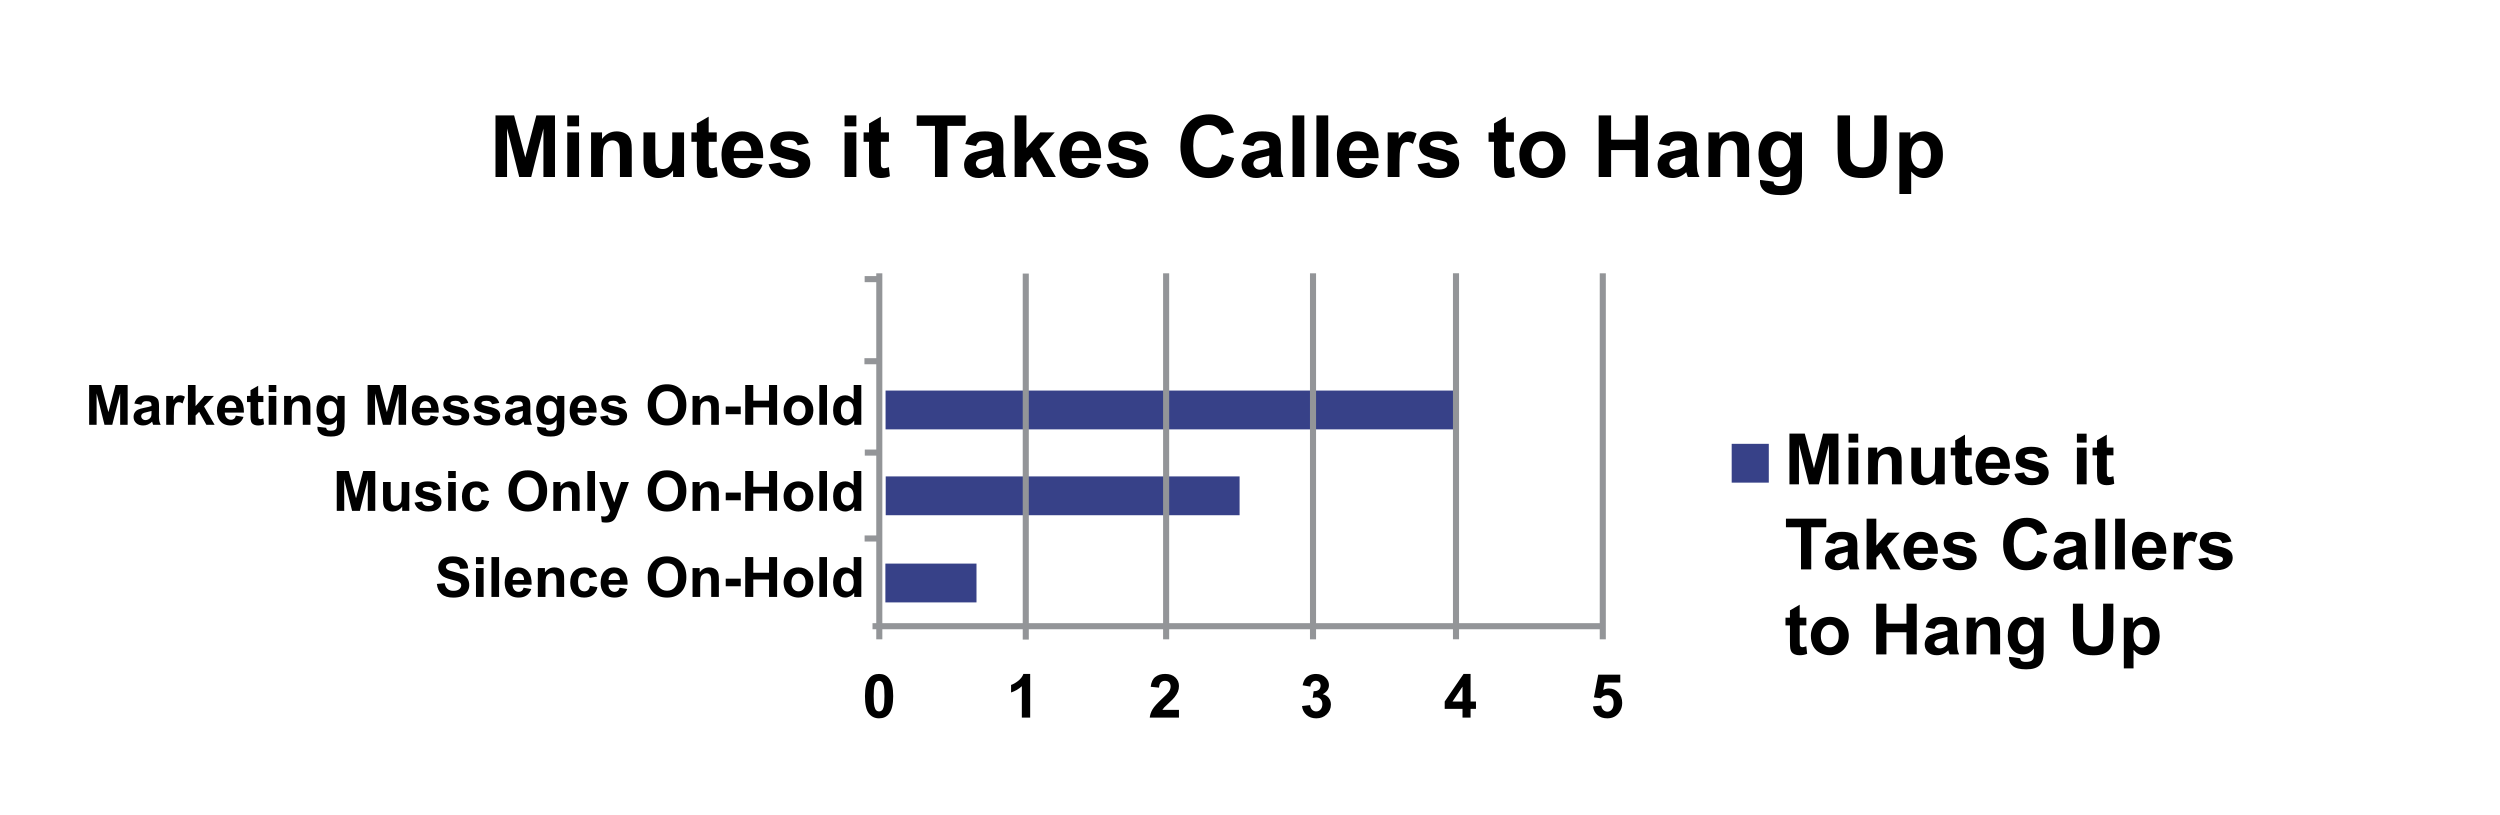 <?xml version="1.0" encoding="utf-8"?>
<!-- Generator: Adobe Illustrator 13.0.0, SVG Export Plug-In . SVG Version: 6.00 Build 14948)  -->
<!DOCTYPE svg PUBLIC "-//W3C//DTD SVG 1.1//EN" "http://www.w3.org/Graphics/SVG/1.1/DTD/svg11.dtd">
<svg version="1.1" id="Layer_1" xmlns="http://www.w3.org/2000/svg" xmlns:xlink="http://www.w3.org/1999/xlink" x="0px" y="0px"
	 width="493.92px" height="161.04px" viewBox="0 0 493.92 161.04" enable-background="new 0 0 493.92 161.04" xml:space="preserve">
<path d="M97.894,34.973V22.804h3.677l2.208,8.301l2.183-8.301h3.686v12.169h-2.283v-9.579l-2.416,9.579h-2.366l-2.407-9.579v9.579
	H97.894z M112.072,24.962v-2.158h2.333v2.158H112.072z M112.072,34.973v-8.815h2.333v8.815H112.072z M124.813,34.973h-2.333v-4.499
	c0-0.952-0.05-1.567-0.149-1.847s-0.262-0.497-0.485-0.652c-0.225-0.154-0.494-0.232-0.81-0.232c-0.404,0-0.767,0.111-1.087,0.332
	c-0.321,0.222-0.541,0.516-0.66,0.881c-0.119,0.365-0.179,1.04-0.179,2.025v3.992h-2.333v-8.815h2.167v1.295
	c0.769-0.996,1.738-1.494,2.905-1.494c0.515,0,0.985,0.093,1.411,0.278s0.749,0.422,0.967,0.709c0.219,0.288,0.371,0.615,0.457,0.98
	c0.085,0.365,0.128,0.888,0.128,1.568V34.973z M132.981,34.973v-1.32c-0.321,0.471-0.743,0.842-1.266,1.113
	c-0.523,0.271-1.075,0.406-1.656,0.406c-0.592,0-1.124-0.13-1.594-0.391c-0.47-0.26-0.811-0.625-1.021-1.096
	c-0.21-0.47-0.315-1.12-0.315-1.95v-5.578h2.333v4.051c0,1.239,0.043,1.999,0.129,2.278c0.085,0.279,0.242,0.501,0.469,0.664
	s0.515,0.245,0.863,0.245c0.398,0,0.755-0.109,1.071-0.328s0.531-0.489,0.647-0.813c0.116-0.323,0.174-1.116,0.174-2.378v-3.719
	h2.333v8.815H132.981z M141.606,26.158v1.859h-1.594v3.553c0,0.72,0.015,1.139,0.046,1.258c0.03,0.119,0.1,0.217,0.207,0.294
	c0.108,0.078,0.24,0.117,0.395,0.117c0.216,0,0.528-0.075,0.938-0.225l0.199,1.81c-0.542,0.232-1.157,0.349-1.843,0.349
	c-0.42,0-0.8-0.07-1.137-0.212c-0.337-0.141-0.585-0.323-0.743-0.548c-0.157-0.224-0.267-0.527-0.328-0.908
	c-0.05-0.271-0.075-0.819-0.075-1.645v-3.843h-1.071v-1.859h1.071v-1.751l2.341-1.361v3.112H141.606z M148.33,32.167l2.324,0.39
	c-0.299,0.853-0.771,1.502-1.415,1.947c-0.645,0.445-1.452,0.668-2.42,0.668c-1.533,0-2.667-0.501-3.403-1.502
	c-0.581-0.803-0.872-1.815-0.872-3.039c0-1.461,0.382-2.604,1.146-3.432s1.729-1.241,2.897-1.241c1.312,0,2.346,0.433,3.104,1.299
	s1.121,2.193,1.087,3.98h-5.844c0.017,0.691,0.205,1.229,0.564,1.614s0.808,0.577,1.345,0.577c0.365,0,0.672-0.1,0.921-0.299
	S148.202,32.61,148.33,32.167z M148.462,29.81c-0.017-0.675-0.191-1.188-0.523-1.54s-0.736-0.527-1.212-0.527
	c-0.509,0-0.93,0.186-1.262,0.557s-0.495,0.874-0.49,1.511H148.462z M151.857,32.458l2.341-0.356c0.1,0.454,0.302,0.798,0.606,1.033
	s0.73,0.353,1.278,0.353c0.603,0,1.057-0.11,1.361-0.332c0.205-0.154,0.307-0.362,0.307-0.622c0-0.177-0.055-0.323-0.166-0.44
	c-0.116-0.11-0.376-0.213-0.78-0.307c-1.881-0.415-3.074-0.794-3.578-1.137c-0.697-0.477-1.046-1.138-1.046-1.984
	c0-0.764,0.302-1.405,0.905-1.926s1.539-0.78,2.806-0.78c1.207,0,2.103,0.196,2.689,0.589c0.586,0.394,0.991,0.975,1.212,1.744
	l-2.2,0.406c-0.094-0.343-0.272-0.605-0.536-0.789c-0.263-0.182-0.638-0.273-1.125-0.273c-0.614,0-1.054,0.086-1.32,0.258
	c-0.177,0.121-0.266,0.279-0.266,0.473c0,0.166,0.078,0.307,0.232,0.424c0.21,0.154,0.937,0.373,2.179,0.655
	c1.243,0.282,2.11,0.628,2.603,1.038c0.487,0.414,0.73,0.993,0.73,1.734c0,0.808-0.337,1.502-1.013,2.084
	c-0.675,0.58-1.674,0.871-2.997,0.871c-1.201,0-2.151-0.243-2.851-0.73C152.531,33.955,152.073,33.293,151.857,32.458z
	 M166.857,24.962v-2.158h2.333v2.158H166.857z M166.857,34.973v-8.815h2.333v8.815H166.857z M175.623,26.158v1.859h-1.594v3.553
	c0,0.72,0.015,1.139,0.046,1.258c0.03,0.119,0.1,0.217,0.207,0.294c0.108,0.078,0.24,0.117,0.395,0.117
	c0.216,0,0.528-0.075,0.938-0.225l0.199,1.81c-0.542,0.232-1.157,0.349-1.843,0.349c-0.42,0-0.8-0.07-1.137-0.212
	c-0.337-0.141-0.585-0.323-0.743-0.548c-0.157-0.224-0.267-0.527-0.328-0.908c-0.05-0.271-0.075-0.819-0.075-1.645v-3.843h-1.071
	v-1.859h1.071v-1.751l2.341-1.361v3.112H175.623z M184.72,34.973v-10.11h-3.611v-2.059h9.67v2.059h-3.603v10.11H184.72z
	 M192.83,28.847l-2.117-0.382c0.238-0.853,0.647-1.483,1.229-1.893s1.444-0.614,2.59-0.614c1.041,0,1.815,0.123,2.324,0.369
	s0.867,0.56,1.075,0.938c0.207,0.379,0.311,1.074,0.311,2.088l-0.025,2.723c0,0.774,0.037,1.346,0.112,1.714
	c0.074,0.368,0.214,0.762,0.419,1.183h-2.308c-0.061-0.155-0.136-0.385-0.224-0.689c-0.039-0.138-0.066-0.229-0.083-0.273
	c-0.398,0.388-0.825,0.678-1.278,0.871c-0.454,0.194-0.938,0.291-1.453,0.291c-0.908,0-1.623-0.246-2.146-0.738
	c-0.523-0.493-0.785-1.115-0.785-1.868c0-0.498,0.119-0.942,0.357-1.332c0.238-0.391,0.571-0.689,1-0.896
	c0.429-0.208,1.047-0.389,1.855-0.544c1.09-0.205,1.846-0.396,2.266-0.572v-0.232c0-0.449-0.111-0.769-0.332-0.959
	c-0.221-0.191-0.639-0.287-1.253-0.287c-0.415,0-0.739,0.082-0.971,0.245S192.974,28.438,192.83,28.847z M195.951,30.74
	c-0.299,0.1-0.772,0.219-1.419,0.356c-0.647,0.139-1.071,0.274-1.27,0.407c-0.304,0.216-0.457,0.489-0.457,0.821
	c0,0.327,0.122,0.609,0.365,0.848c0.244,0.237,0.553,0.356,0.93,0.356c0.42,0,0.822-0.139,1.204-0.415
	c0.282-0.21,0.468-0.468,0.556-0.771c0.061-0.199,0.091-0.579,0.091-1.138V30.74z M200.458,34.973V22.804h2.333v6.458l2.731-3.104
	h2.872l-3.013,3.221l3.229,5.595h-2.515l-2.216-3.959l-1.087,1.137v2.822H200.458z M215.101,32.167l2.324,0.39
	c-0.299,0.853-0.771,1.502-1.415,1.947c-0.645,0.445-1.452,0.668-2.42,0.668c-1.533,0-2.667-0.501-3.403-1.502
	c-0.581-0.803-0.872-1.815-0.872-3.039c0-1.461,0.382-2.604,1.146-3.432s1.729-1.241,2.897-1.241c1.312,0,2.346,0.433,3.104,1.299
	s1.121,2.193,1.087,3.98h-5.844c0.017,0.691,0.205,1.229,0.564,1.614s0.808,0.577,1.345,0.577c0.365,0,0.672-0.1,0.921-0.299
	S214.974,32.61,215.101,32.167z M215.234,29.81c-0.017-0.675-0.191-1.188-0.523-1.54s-0.736-0.527-1.212-0.527
	c-0.509,0-0.93,0.186-1.262,0.557s-0.495,0.874-0.49,1.511H215.234z M218.629,32.458l2.341-0.356c0.1,0.454,0.302,0.798,0.606,1.033
	s0.73,0.353,1.278,0.353c0.603,0,1.057-0.11,1.361-0.332c0.205-0.154,0.307-0.362,0.307-0.622c0-0.177-0.055-0.323-0.166-0.44
	c-0.116-0.11-0.376-0.213-0.78-0.307c-1.881-0.415-3.074-0.794-3.578-1.137c-0.697-0.477-1.046-1.138-1.046-1.984
	c0-0.764,0.302-1.405,0.905-1.926s1.539-0.78,2.806-0.78c1.207,0,2.103,0.196,2.689,0.589c0.586,0.394,0.991,0.975,1.212,1.744
	l-2.2,0.406c-0.094-0.343-0.272-0.605-0.536-0.789c-0.263-0.182-0.638-0.273-1.125-0.273c-0.614,0-1.054,0.086-1.32,0.258
	c-0.177,0.121-0.266,0.279-0.266,0.473c0,0.166,0.078,0.307,0.232,0.424c0.21,0.154,0.937,0.373,2.179,0.655
	c1.243,0.282,2.11,0.628,2.603,1.038c0.487,0.414,0.73,0.993,0.73,1.734c0,0.808-0.337,1.502-1.013,2.084
	c-0.675,0.58-1.674,0.871-2.997,0.871c-1.201,0-2.151-0.243-2.851-0.73C219.303,33.955,218.845,33.293,218.629,32.458z
	 M241.431,30.499l2.382,0.756c-0.365,1.328-0.973,2.314-1.822,2.959c-0.849,0.645-1.927,0.967-3.233,0.967
	c-1.616,0-2.944-0.552-3.984-1.655c-1.041-1.104-1.561-2.613-1.561-4.528c0-2.025,0.523-3.599,1.569-4.719
	c1.046-1.121,2.421-1.682,4.125-1.682c1.489,0,2.698,0.44,3.627,1.32c0.553,0.521,0.968,1.268,1.245,2.241l-2.432,0.581
	c-0.144-0.631-0.444-1.129-0.901-1.494c-0.456-0.365-1.011-0.548-1.664-0.548c-0.902,0-1.634,0.323-2.195,0.972
	c-0.562,0.646-0.843,1.695-0.843,3.146c0,1.538,0.277,2.634,0.83,3.287s1.273,0.979,2.158,0.979c0.653,0,1.215-0.207,1.685-0.623
	C240.889,32.043,241.227,31.39,241.431,30.499z M247.648,28.847l-2.117-0.382c0.238-0.853,0.647-1.483,1.229-1.893
	s1.444-0.614,2.59-0.614c1.04,0,1.814,0.123,2.324,0.369c0.509,0.246,0.867,0.56,1.074,0.938s0.312,1.074,0.312,2.088l-0.024,2.723
	c0,0.774,0.037,1.346,0.111,1.714s0.215,0.762,0.42,1.183h-2.309c-0.061-0.155-0.135-0.385-0.224-0.689
	c-0.038-0.138-0.066-0.229-0.083-0.273c-0.398,0.388-0.824,0.678-1.278,0.871c-0.454,0.194-0.938,0.291-1.452,0.291
	c-0.908,0-1.624-0.246-2.146-0.738c-0.523-0.493-0.785-1.115-0.785-1.868c0-0.498,0.119-0.942,0.357-1.332
	c0.238-0.391,0.571-0.689,1-0.896c0.429-0.208,1.047-0.389,1.855-0.544c1.091-0.205,1.846-0.396,2.267-0.572v-0.232
	c0-0.449-0.11-0.769-0.332-0.959c-0.222-0.191-0.64-0.287-1.253-0.287c-0.416,0-0.739,0.082-0.972,0.245
	S247.792,28.438,247.648,28.847z M250.77,30.74c-0.299,0.1-0.772,0.219-1.419,0.356c-0.648,0.139-1.071,0.274-1.271,0.407
	c-0.304,0.216-0.456,0.489-0.456,0.821c0,0.327,0.121,0.609,0.365,0.848c0.243,0.237,0.553,0.356,0.93,0.356
	c0.42,0,0.821-0.139,1.203-0.415c0.282-0.21,0.468-0.468,0.557-0.771c0.061-0.199,0.091-0.579,0.091-1.138V30.74z M255.36,34.973
	V22.804h2.332v12.169H255.36z M260.083,34.973V22.804h2.332v12.169H260.083z M269.911,32.167l2.324,0.39
	c-0.299,0.853-0.771,1.502-1.415,1.947c-0.646,0.445-1.452,0.668-2.42,0.668c-1.532,0-2.667-0.501-3.403-1.502
	c-0.581-0.803-0.871-1.815-0.871-3.039c0-1.461,0.381-2.604,1.145-3.432s1.73-1.241,2.897-1.241c1.312,0,2.347,0.433,3.104,1.299
	s1.121,2.193,1.088,3.98h-5.844c0.016,0.691,0.204,1.229,0.564,1.614c0.359,0.385,0.808,0.577,1.344,0.577
	c0.365,0,0.673-0.1,0.922-0.299S269.784,32.61,269.911,32.167z M270.044,29.81c-0.017-0.675-0.191-1.188-0.523-1.54
	s-0.735-0.527-1.211-0.527c-0.51,0-0.93,0.186-1.262,0.557s-0.496,0.874-0.49,1.511H270.044z M276.493,34.973h-2.332v-8.815h2.166
	v1.253c0.371-0.592,0.705-0.981,1-1.17c0.297-0.188,0.633-0.282,1.01-0.282c0.531,0,1.043,0.146,1.535,0.44l-0.723,2.033
	c-0.393-0.255-0.758-0.382-1.096-0.382c-0.326,0-0.603,0.09-0.83,0.27c-0.227,0.18-0.404,0.505-0.535,0.976
	c-0.13,0.471-0.195,1.455-0.195,2.955V34.973z M280.055,32.458l2.341-0.356c0.1,0.454,0.302,0.798,0.605,1.033
	c0.305,0.235,0.73,0.353,1.279,0.353c0.603,0,1.057-0.11,1.361-0.332c0.204-0.154,0.307-0.362,0.307-0.622
	c0-0.177-0.055-0.323-0.166-0.44c-0.116-0.11-0.377-0.213-0.78-0.307c-1.882-0.415-3.074-0.794-3.577-1.137
	c-0.697-0.477-1.047-1.138-1.047-1.984c0-0.764,0.303-1.405,0.905-1.926s1.538-0.78,2.806-0.78c1.207,0,2.104,0.196,2.689,0.589
	c0.586,0.394,0.99,0.975,1.212,1.744l-2.2,0.406c-0.094-0.343-0.271-0.605-0.535-0.789c-0.263-0.182-0.638-0.273-1.125-0.273
	c-0.613,0-1.054,0.086-1.319,0.258c-0.177,0.121-0.266,0.279-0.266,0.473c0,0.166,0.077,0.307,0.232,0.424
	c0.21,0.154,0.937,0.373,2.179,0.655s2.109,0.628,2.603,1.038c0.487,0.414,0.73,0.993,0.73,1.734c0,0.808-0.337,1.502-1.013,2.084
	c-0.676,0.58-1.674,0.871-2.996,0.871c-1.201,0-2.152-0.243-2.852-0.73C280.729,33.955,280.271,33.293,280.055,32.458z
	 M299.097,26.158v1.859h-1.594v3.553c0,0.72,0.016,1.139,0.046,1.258s0.1,0.217,0.207,0.294c0.108,0.078,0.239,0.117,0.395,0.117
	c0.216,0,0.528-0.075,0.938-0.225l0.199,1.81c-0.543,0.232-1.157,0.349-1.844,0.349c-0.42,0-0.799-0.07-1.137-0.212
	c-0.338-0.141-0.585-0.323-0.743-0.548c-0.157-0.224-0.267-0.527-0.327-0.908c-0.051-0.271-0.075-0.819-0.075-1.645v-3.843h-1.071
	v-1.859h1.071v-1.751l2.341-1.361v3.112H299.097z M300.176,30.441c0-0.774,0.19-1.524,0.573-2.249
	c0.381-0.726,0.922-1.279,1.622-1.66c0.7-0.383,1.481-0.573,2.345-0.573c1.334,0,2.428,0.433,3.279,1.299s1.278,1.961,1.278,3.283
	c0,1.334-0.431,2.439-1.291,3.316s-1.943,1.315-3.249,1.315c-0.809,0-1.579-0.183-2.312-0.548c-0.732-0.365-1.291-0.9-1.672-1.606
	C300.366,32.313,300.176,31.454,300.176,30.441z M302.566,30.565c0,0.875,0.208,1.545,0.622,2.01
	c0.416,0.465,0.928,0.697,1.536,0.697s1.119-0.232,1.531-0.697c0.413-0.465,0.618-1.141,0.618-2.025
	c0-0.863-0.205-1.527-0.618-1.992c-0.412-0.465-0.923-0.697-1.531-0.697s-1.12,0.232-1.536,0.697
	C302.774,29.022,302.566,29.691,302.566,30.565z M315.848,34.973V22.804h2.457v4.79h4.814v-4.79h2.457v12.169h-2.457v-5.32h-4.814
	v5.32H315.848z M329.843,28.847l-2.117-0.382c0.238-0.853,0.648-1.483,1.229-1.893c0.582-0.409,1.445-0.614,2.59-0.614
	c1.041,0,1.815,0.123,2.324,0.369c0.51,0.246,0.867,0.56,1.076,0.938c0.207,0.379,0.311,1.074,0.311,2.088l-0.025,2.723
	c0,0.774,0.037,1.346,0.113,1.714c0.074,0.368,0.214,0.762,0.418,1.183h-2.307c-0.062-0.155-0.137-0.385-0.225-0.689
	c-0.039-0.138-0.066-0.229-0.083-0.273c-0.398,0.388-0.825,0.678-1.278,0.871c-0.453,0.194-0.938,0.291-1.453,0.291
	c-0.907,0-1.623-0.246-2.145-0.738c-0.523-0.493-0.785-1.115-0.785-1.868c0-0.498,0.119-0.942,0.357-1.332
	c0.237-0.391,0.57-0.689,1-0.896c0.429-0.208,1.047-0.389,1.855-0.544c1.09-0.205,1.846-0.396,2.266-0.572v-0.232
	c0-0.449-0.111-0.769-0.332-0.959c-0.221-0.191-0.639-0.287-1.254-0.287c-0.414,0-0.738,0.082-0.971,0.245
	S329.987,28.438,329.843,28.847z M332.964,30.74c-0.299,0.1-0.771,0.219-1.42,0.356c-0.646,0.139-1.07,0.274-1.27,0.407
	c-0.305,0.216-0.457,0.489-0.457,0.821c0,0.327,0.122,0.609,0.365,0.848c0.244,0.237,0.554,0.356,0.93,0.356
	c0.421,0,0.822-0.139,1.204-0.415c0.282-0.21,0.468-0.468,0.556-0.771c0.062-0.199,0.092-0.579,0.092-1.138V30.74z M345.573,34.973
	h-2.333v-4.499c0-0.952-0.05-1.567-0.149-1.847s-0.262-0.497-0.485-0.652c-0.225-0.154-0.494-0.232-0.81-0.232
	c-0.404,0-0.767,0.111-1.088,0.332c-0.32,0.222-0.541,0.516-0.659,0.881c-0.119,0.365-0.179,1.04-0.179,2.025v3.992h-2.332v-8.815
	h2.166v1.295c0.77-0.996,1.738-1.494,2.905-1.494c0.515,0,0.985,0.093,1.411,0.278s0.748,0.422,0.967,0.709
	c0.219,0.288,0.371,0.615,0.457,0.98s0.129,0.888,0.129,1.568V34.973z M347.723,35.554l2.665,0.323
	c0.044,0.311,0.146,0.523,0.307,0.64c0.221,0.166,0.57,0.249,1.046,0.249c0.608,0,1.065-0.092,1.37-0.273
	c0.204-0.122,0.359-0.318,0.465-0.59c0.071-0.193,0.107-0.551,0.107-1.07v-1.287c-0.697,0.952-1.577,1.428-2.64,1.428
	c-1.185,0-2.122-0.501-2.813-1.502c-0.543-0.792-0.814-1.777-0.814-2.955c0-1.479,0.355-2.607,1.066-3.387
	c0.712-0.781,1.596-1.171,2.652-1.171c1.091,0,1.99,0.479,2.698,1.437v-1.237h2.183v7.911c0,1.04-0.086,1.817-0.257,2.332
	s-0.412,0.919-0.722,1.212c-0.311,0.293-0.725,0.522-1.242,0.688c-0.517,0.166-1.171,0.25-1.963,0.25
	c-1.494,0-2.553-0.257-3.179-0.769s-0.938-1.16-0.938-1.946C347.714,35.759,347.718,35.665,347.723,35.554z M349.806,30.383
	c0,0.935,0.182,1.619,0.545,2.054c0.361,0.435,0.809,0.651,1.34,0.651c0.57,0,1.051-0.223,1.444-0.668s0.589-1.105,0.589-1.979
	c0-0.913-0.188-1.591-0.564-2.034c-0.376-0.442-0.852-0.664-1.428-0.664c-0.559,0-1.02,0.218-1.381,0.652
	C349.987,28.83,349.806,29.492,349.806,30.383z M363.046,22.804h2.457v6.591c0,1.046,0.03,1.724,0.092,2.033
	c0.104,0.498,0.355,0.898,0.75,1.2c0.396,0.302,0.938,0.452,1.623,0.452c0.697,0,1.224-0.143,1.578-0.428
	c0.354-0.285,0.566-0.635,0.639-1.05s0.107-1.104,0.107-2.067v-6.731h2.457v6.392c0,1.461-0.066,2.493-0.199,3.096
	c-0.133,0.604-0.377,1.113-0.734,1.527c-0.357,0.416-0.834,0.746-1.432,0.992s-1.378,0.369-2.341,0.369
	c-1.162,0-2.044-0.134-2.644-0.402c-0.601-0.269-1.075-0.617-1.424-1.046s-0.578-0.878-0.689-1.349
	c-0.16-0.697-0.24-1.727-0.24-3.088V22.804z M375.257,26.158h2.174v1.295c0.283-0.442,0.664-0.803,1.146-1.079
	c0.48-0.276,1.016-0.415,1.602-0.415c1.023,0,1.893,0.401,2.606,1.204c0.714,0.802,1.071,1.92,1.071,3.354
	c0,1.472-0.36,2.615-1.08,3.432c-0.719,0.816-1.59,1.225-2.614,1.225c-0.487,0-0.929-0.097-1.324-0.291
	c-0.396-0.193-0.812-0.525-1.249-0.996v4.441h-2.332V26.158z M377.563,30.417c0,0.99,0.197,1.722,0.59,2.195
	c0.393,0.473,0.871,0.709,1.436,0.709c0.543,0,0.994-0.217,1.354-0.651s0.539-1.146,0.539-2.138c0-0.924-0.186-1.609-0.556-2.059
	c-0.37-0.447-0.83-0.672-1.378-0.672c-0.57,0-1.043,0.22-1.42,0.66C377.752,28.901,377.563,29.553,377.563,30.417z M353.536,95.694
	V85.672h3.028l1.818,6.836l1.798-6.836h3.035v10.021h-1.88v-7.889l-1.989,7.889h-1.948l-1.982-7.889v7.889H353.536z M365.212,87.45
	v-1.777h1.921v1.777H365.212z M365.212,95.694v-7.26h1.921v7.26H365.212z M375.705,95.694h-1.921v-3.705
	c0-0.784-0.041-1.291-0.123-1.521c-0.082-0.229-0.215-0.408-0.4-0.536c-0.184-0.128-0.406-0.191-0.666-0.191
	c-0.332,0-0.631,0.091-0.896,0.273s-0.445,0.424-0.544,0.725c-0.098,0.301-0.146,0.856-0.146,1.668v3.288h-1.921v-7.26h1.784V89.5
	c0.633-0.82,1.432-1.23,2.393-1.23c0.424,0,0.811,0.076,1.162,0.229c0.352,0.153,0.616,0.348,0.797,0.585
	c0.18,0.237,0.305,0.506,0.375,0.807c0.071,0.301,0.106,0.731,0.106,1.292V95.694z M382.432,95.694v-1.087
	c-0.265,0.388-0.612,0.692-1.042,0.916c-0.432,0.224-0.886,0.335-1.364,0.335c-0.487,0-0.925-0.107-1.312-0.321
	s-0.667-0.515-0.841-0.902s-0.26-0.923-0.26-1.606v-4.594h1.921v3.336c0,1.021,0.035,1.646,0.106,1.877
	c0.07,0.229,0.199,0.412,0.386,0.547c0.187,0.134,0.424,0.201,0.711,0.201c0.328,0,0.622-0.09,0.882-0.27
	c0.26-0.181,0.438-0.404,0.533-0.67c0.096-0.268,0.144-0.92,0.144-1.959v-3.062h1.921v7.26H382.432z M389.534,88.434v1.531h-1.312
	v2.926c0,0.593,0.013,0.938,0.037,1.035c0.025,0.099,0.082,0.18,0.172,0.243c0.088,0.063,0.197,0.096,0.324,0.096
	c0.178,0,0.436-0.062,0.772-0.185l0.164,1.49c-0.446,0.191-0.952,0.287-1.518,0.287c-0.347,0-0.659-0.059-0.937-0.174
	c-0.277-0.117-0.482-0.268-0.611-0.451c-0.131-0.186-0.221-0.435-0.271-0.749c-0.041-0.224-0.062-0.675-0.062-1.354v-3.165h-0.882
	v-1.531h0.882v-1.442l1.928-1.121v2.563H389.534z M395.071,93.383l1.914,0.321c-0.246,0.702-0.635,1.236-1.166,1.603
	c-0.53,0.367-1.195,0.551-1.992,0.551c-1.262,0-2.197-0.412-2.803-1.237c-0.479-0.661-0.718-1.495-0.718-2.502
	c0-1.203,0.314-2.146,0.943-2.827c0.629-0.681,1.425-1.021,2.386-1.021c1.08,0,1.932,0.356,2.557,1.07
	c0.625,0.713,0.923,1.806,0.896,3.277h-4.812c0.014,0.569,0.169,1.013,0.465,1.33c0.296,0.316,0.665,0.475,1.107,0.475
	c0.301,0,0.554-0.082,0.759-0.246S394.966,93.748,395.071,93.383z M395.181,91.442c-0.014-0.556-0.157-0.979-0.431-1.268
	c-0.273-0.29-0.606-0.435-0.998-0.435c-0.419,0-0.766,0.152-1.039,0.458s-0.407,0.72-0.403,1.244H395.181z M397.977,93.623
	l1.928-0.294c0.082,0.374,0.249,0.657,0.499,0.852c0.25,0.193,0.602,0.29,1.053,0.29c0.496,0,0.871-0.091,1.121-0.273
	c0.168-0.128,0.253-0.299,0.253-0.513c0-0.146-0.046-0.267-0.137-0.362c-0.096-0.091-0.31-0.176-0.643-0.253
	c-1.55-0.342-2.532-0.654-2.946-0.937c-0.574-0.392-0.861-0.937-0.861-1.634c0-0.629,0.248-1.157,0.745-1.586
	s1.267-0.643,2.311-0.643c0.993,0,1.731,0.162,2.215,0.485s0.815,0.802,0.998,1.436l-1.812,0.335
	c-0.078-0.282-0.225-0.499-0.441-0.649c-0.216-0.15-0.525-0.226-0.926-0.226c-0.506,0-0.868,0.07-1.087,0.212
	c-0.146,0.101-0.219,0.23-0.219,0.39c0,0.137,0.063,0.253,0.191,0.349c0.173,0.128,0.771,0.308,1.794,0.54
	c1.023,0.232,1.738,0.518,2.144,0.854c0.401,0.342,0.602,0.818,0.602,1.429c0,0.665-0.278,1.237-0.834,1.716
	s-1.378,0.718-2.468,0.718c-0.988,0-1.771-0.2-2.348-0.602C398.531,94.855,398.154,94.311,397.977,93.623z M410.329,87.45v-1.777
	h1.921v1.777H410.329z M410.329,95.694v-7.26h1.921v7.26H410.329z M417.548,88.434v1.531h-1.312v2.926
	c0,0.593,0.013,0.938,0.037,1.035c0.025,0.099,0.082,0.18,0.172,0.243c0.088,0.063,0.197,0.096,0.324,0.096
	c0.178,0,0.436-0.062,0.772-0.185l0.164,1.49c-0.446,0.191-0.952,0.287-1.518,0.287c-0.347,0-0.659-0.059-0.937-0.174
	c-0.277-0.117-0.482-0.268-0.611-0.451c-0.131-0.186-0.221-0.435-0.271-0.749c-0.041-0.224-0.062-0.675-0.062-1.354v-3.165h-0.882
	v-1.531h0.882v-1.442l1.928-1.121v2.563H417.548z M355.819,112.494v-8.326h-2.974v-1.695h7.964v1.695h-2.967v8.326H355.819z
	 M362.498,107.449l-1.743-0.314c0.195-0.702,0.533-1.222,1.012-1.559s1.189-0.506,2.133-0.506c0.857,0,1.494,0.102,1.914,0.305
	c0.42,0.202,0.715,0.46,0.885,0.771c0.172,0.312,0.257,0.886,0.257,1.72l-0.021,2.242c0,0.638,0.031,1.108,0.092,1.411
	c0.062,0.304,0.178,0.628,0.346,0.975h-1.9c-0.051-0.128-0.111-0.316-0.185-0.567c-0.032-0.114-0.055-0.189-0.068-0.226
	c-0.328,0.319-0.679,0.559-1.053,0.718s-0.772,0.239-1.196,0.239c-0.748,0-1.336-0.203-1.768-0.608
	c-0.43-0.405-0.646-0.918-0.646-1.538c0-0.41,0.099-0.775,0.294-1.098c0.195-0.32,0.471-0.566,0.824-0.738
	c0.353-0.17,0.861-0.319,1.527-0.447c0.898-0.169,1.52-0.326,1.866-0.472v-0.191c0-0.369-0.091-0.632-0.273-0.79
	c-0.183-0.156-0.526-0.235-1.032-0.235c-0.342,0-0.608,0.067-0.8,0.202C362.771,106.875,362.616,107.112,362.498,107.449z
	 M365.068,109.007c-0.246,0.082-0.636,0.18-1.169,0.294s-0.882,0.226-1.046,0.335c-0.251,0.178-0.376,0.403-0.376,0.677
	c0,0.269,0.1,0.501,0.301,0.697s0.455,0.294,0.766,0.294c0.346,0,0.677-0.114,0.991-0.342c0.232-0.173,0.386-0.385,0.458-0.636
	c0.051-0.164,0.075-0.477,0.075-0.937V109.007z M368.78,112.494v-10.021h1.921v5.318l2.249-2.557h2.365l-2.481,2.652l2.659,4.607
	h-2.071l-1.825-3.261l-0.896,0.937v2.324H368.78z M380.839,110.183l1.914,0.321c-0.246,0.702-0.635,1.236-1.166,1.603
	c-0.53,0.367-1.195,0.551-1.992,0.551c-1.262,0-2.197-0.412-2.803-1.237c-0.479-0.661-0.718-1.495-0.718-2.502
	c0-1.203,0.314-2.146,0.943-2.827c0.629-0.681,1.425-1.021,2.386-1.021c1.08,0,1.932,0.356,2.557,1.07
	c0.625,0.713,0.923,1.806,0.896,3.277h-4.812c0.014,0.569,0.169,1.013,0.465,1.33c0.296,0.316,0.665,0.475,1.107,0.475
	c0.301,0,0.554-0.082,0.759-0.246S380.733,110.547,380.839,110.183z M380.948,108.242c-0.014-0.556-0.157-0.979-0.431-1.268
	c-0.273-0.29-0.606-0.435-0.998-0.435c-0.419,0-0.766,0.152-1.039,0.458s-0.407,0.72-0.403,1.244H380.948z M383.744,110.422
	l1.928-0.294c0.082,0.374,0.249,0.657,0.499,0.852c0.25,0.193,0.602,0.29,1.053,0.29c0.496,0,0.871-0.091,1.121-0.273
	c0.168-0.128,0.253-0.299,0.253-0.513c0-0.146-0.046-0.267-0.137-0.362c-0.096-0.091-0.31-0.176-0.643-0.253
	c-1.55-0.342-2.532-0.654-2.946-0.937c-0.574-0.392-0.861-0.937-0.861-1.634c0-0.629,0.248-1.157,0.745-1.586
	s1.267-0.643,2.311-0.643c0.993,0,1.731,0.162,2.215,0.485s0.815,0.802,0.998,1.436l-1.812,0.335
	c-0.078-0.282-0.225-0.499-0.441-0.649c-0.216-0.15-0.525-0.226-0.926-0.226c-0.506,0-0.868,0.07-1.087,0.212
	c-0.146,0.101-0.219,0.23-0.219,0.39c0,0.137,0.063,0.253,0.191,0.349c0.173,0.128,0.771,0.308,1.794,0.54
	c1.023,0.232,1.738,0.518,2.144,0.854c0.401,0.342,0.602,0.818,0.602,1.429c0,0.665-0.278,1.237-0.834,1.716
	s-1.378,0.718-2.468,0.718c-0.988,0-1.771-0.2-2.348-0.602C384.299,111.655,383.922,111.111,383.744,110.422z M402.522,108.809
	l1.962,0.622c-0.301,1.094-0.801,1.906-1.501,2.438c-0.699,0.53-1.586,0.796-2.662,0.796c-1.33,0-2.424-0.454-3.281-1.364
	c-0.857-0.908-1.285-2.151-1.285-3.729c0-1.668,0.431-2.963,1.292-3.887c0.861-0.922,1.993-1.384,3.397-1.384
	c1.227,0,2.222,0.362,2.987,1.087c0.456,0.429,0.798,1.044,1.025,1.846l-2.003,0.479c-0.119-0.52-0.365-0.93-0.742-1.23
	c-0.375-0.301-0.832-0.451-1.37-0.451c-0.743,0-1.346,0.267-1.808,0.8c-0.463,0.533-0.694,1.396-0.694,2.591
	c0,1.267,0.228,2.169,0.684,2.707s1.048,0.807,1.777,0.807c0.538,0,1.001-0.171,1.388-0.513S402.354,109.542,402.522,108.809z
	 M407.643,107.449l-1.743-0.314c0.195-0.702,0.533-1.222,1.012-1.559s1.189-0.506,2.133-0.506c0.857,0,1.494,0.102,1.914,0.305
	c0.42,0.202,0.715,0.46,0.885,0.771c0.172,0.312,0.257,0.886,0.257,1.72l-0.021,2.242c0,0.638,0.031,1.108,0.092,1.411
	c0.062,0.304,0.178,0.628,0.346,0.975h-1.9c-0.051-0.128-0.111-0.316-0.185-0.567c-0.032-0.114-0.055-0.189-0.068-0.226
	c-0.328,0.319-0.679,0.559-1.053,0.718s-0.772,0.239-1.196,0.239c-0.748,0-1.336-0.203-1.768-0.608
	c-0.43-0.405-0.646-0.918-0.646-1.538c0-0.41,0.099-0.775,0.294-1.098c0.195-0.32,0.471-0.566,0.824-0.738
	c0.353-0.17,0.861-0.319,1.527-0.447c0.898-0.169,1.52-0.326,1.866-0.472v-0.191c0-0.369-0.091-0.632-0.273-0.79
	c-0.183-0.156-0.526-0.235-1.032-0.235c-0.342,0-0.608,0.067-0.8,0.202C407.916,106.875,407.761,107.112,407.643,107.449z
	 M410.213,109.007c-0.246,0.082-0.636,0.18-1.169,0.294s-0.882,0.226-1.046,0.335c-0.251,0.178-0.376,0.403-0.376,0.677
	c0,0.269,0.1,0.501,0.301,0.697s0.455,0.294,0.766,0.294c0.346,0,0.677-0.114,0.991-0.342c0.232-0.173,0.386-0.385,0.458-0.636
	c0.051-0.164,0.075-0.477,0.075-0.937V109.007z M413.993,112.494v-10.021h1.921v10.021H413.993z M417.883,112.494v-10.021h1.921
	v10.021H417.883z M425.977,110.183l1.914,0.321c-0.246,0.702-0.635,1.236-1.165,1.603c-0.531,0.367-1.195,0.551-1.993,0.551
	c-1.263,0-2.196-0.412-2.803-1.237c-0.479-0.661-0.718-1.495-0.718-2.502c0-1.203,0.314-2.146,0.943-2.827
	c0.629-0.681,1.424-1.021,2.386-1.021c1.08,0,1.933,0.356,2.557,1.07c0.624,0.713,0.923,1.806,0.896,3.277h-4.812
	c0.014,0.569,0.168,1.013,0.465,1.33c0.297,0.316,0.666,0.475,1.107,0.475c0.301,0,0.554-0.082,0.759-0.246
	S425.872,110.547,425.977,110.183z M426.086,108.242c-0.014-0.556-0.157-0.979-0.431-1.268c-0.273-0.29-0.605-0.435-0.998-0.435
	c-0.42,0-0.766,0.152-1.039,0.458s-0.408,0.72-0.403,1.244H426.086z M431.397,112.494h-1.921v-7.26h1.784v1.032
	c0.305-0.487,0.58-0.809,0.824-0.964c0.243-0.155,0.52-0.232,0.83-0.232c0.438,0,0.859,0.121,1.265,0.362l-0.595,1.675
	c-0.324-0.21-0.625-0.314-0.902-0.314c-0.27,0-0.496,0.074-0.684,0.223c-0.188,0.147-0.334,0.415-0.441,0.803
	c-0.106,0.388-0.16,1.198-0.16,2.434V112.494z M434.33,110.422l1.928-0.294c0.082,0.374,0.249,0.657,0.499,0.852
	c0.25,0.193,0.602,0.29,1.053,0.29c0.496,0,0.871-0.091,1.121-0.273c0.168-0.128,0.253-0.299,0.253-0.513
	c0-0.146-0.046-0.267-0.137-0.362c-0.096-0.091-0.31-0.176-0.643-0.253c-1.55-0.342-2.532-0.654-2.946-0.937
	c-0.574-0.392-0.861-0.937-0.861-1.634c0-0.629,0.248-1.157,0.745-1.586s1.267-0.643,2.311-0.643c0.993,0,1.731,0.162,2.215,0.485
	s0.815,0.802,0.998,1.436l-1.812,0.335c-0.078-0.282-0.225-0.499-0.441-0.649c-0.216-0.15-0.525-0.226-0.926-0.226
	c-0.506,0-0.868,0.07-1.087,0.212c-0.146,0.101-0.219,0.23-0.219,0.39c0,0.137,0.063,0.253,0.191,0.349
	c0.173,0.128,0.771,0.308,1.794,0.54c1.023,0.232,1.738,0.518,2.144,0.854c0.401,0.342,0.602,0.818,0.602,1.429
	c0,0.665-0.278,1.237-0.834,1.716s-1.378,0.718-2.468,0.718c-0.988,0-1.771-0.2-2.348-0.602
	C434.885,111.655,434.508,111.111,434.33,110.422z M356.879,122.034v1.531h-1.312v2.926c0,0.593,0.013,0.938,0.038,1.035
	c0.024,0.099,0.082,0.18,0.17,0.243c0.09,0.063,0.197,0.096,0.325,0.096c0.178,0,0.435-0.062,0.772-0.185l0.164,1.49
	c-0.447,0.191-0.953,0.287-1.518,0.287c-0.346,0-0.658-0.059-0.937-0.174c-0.278-0.117-0.481-0.268-0.612-0.451
	c-0.129-0.186-0.219-0.435-0.27-0.749c-0.041-0.224-0.062-0.675-0.062-1.354v-3.165h-0.882v-1.531h0.882v-1.442l1.928-1.121v2.563
	H356.879z M357.768,125.561c0-0.638,0.157-1.256,0.472-1.853s0.76-1.053,1.336-1.367c0.577-0.314,1.221-0.472,1.932-0.472
	c1.098,0,1.998,0.356,2.7,1.07c0.702,0.713,1.053,1.614,1.053,2.703c0,1.099-0.354,2.009-1.063,2.73
	c-0.708,0.723-1.6,1.084-2.676,1.084c-0.666,0-1.3-0.15-1.904-0.451c-0.604-0.301-1.062-0.742-1.377-1.322
	C357.925,127.102,357.768,126.395,357.768,125.561z M359.736,125.664c0,0.72,0.171,1.271,0.513,1.654s0.764,0.574,1.265,0.574
	s0.922-0.191,1.261-0.574c0.34-0.383,0.51-0.938,0.51-1.668c0-0.711-0.17-1.258-0.51-1.641c-0.339-0.383-0.76-0.574-1.261-0.574
	s-0.923,0.191-1.265,0.574S359.736,124.944,359.736,125.664z M370.674,129.293v-10.021h2.023v3.944h3.965v-3.944h2.023v10.021
	h-2.023v-4.382h-3.965v4.382H370.674z M382.199,124.249l-1.743-0.314c0.195-0.702,0.533-1.222,1.012-1.559s1.189-0.506,2.133-0.506
	c0.857,0,1.494,0.102,1.914,0.305c0.42,0.202,0.715,0.46,0.885,0.771c0.172,0.312,0.257,0.886,0.257,1.72l-0.021,2.242
	c0,0.638,0.031,1.108,0.092,1.411c0.062,0.304,0.178,0.628,0.346,0.975h-1.9c-0.051-0.128-0.111-0.316-0.185-0.567
	c-0.032-0.114-0.055-0.189-0.068-0.226c-0.328,0.319-0.679,0.559-1.053,0.718s-0.772,0.239-1.196,0.239
	c-0.748,0-1.336-0.203-1.768-0.608c-0.43-0.405-0.646-0.918-0.646-1.538c0-0.41,0.099-0.775,0.294-1.098
	c0.195-0.32,0.471-0.566,0.824-0.738c0.353-0.17,0.861-0.319,1.527-0.447c0.898-0.169,1.52-0.326,1.866-0.472v-0.191
	c0-0.369-0.091-0.632-0.273-0.79c-0.183-0.156-0.526-0.235-1.032-0.235c-0.342,0-0.608,0.067-0.8,0.202
	C382.473,123.675,382.317,123.912,382.199,124.249z M384.77,125.807c-0.246,0.082-0.636,0.18-1.169,0.294s-0.882,0.226-1.046,0.335
	c-0.251,0.178-0.376,0.403-0.376,0.677c0,0.269,0.1,0.501,0.301,0.697s0.455,0.294,0.766,0.294c0.346,0,0.677-0.114,0.991-0.342
	c0.232-0.173,0.386-0.385,0.458-0.636c0.051-0.164,0.075-0.477,0.075-0.937V125.807z M395.153,129.293h-1.921v-3.705
	c0-0.784-0.041-1.291-0.123-1.521c-0.082-0.229-0.216-0.408-0.399-0.536c-0.186-0.128-0.407-0.191-0.667-0.191
	c-0.333,0-0.632,0.091-0.896,0.273s-0.445,0.424-0.543,0.725c-0.099,0.301-0.147,0.856-0.147,1.668v3.288h-1.921v-7.26h1.784v1.066
	c0.634-0.82,1.431-1.23,2.393-1.23c0.424,0,0.812,0.076,1.162,0.229c0.351,0.153,0.616,0.348,0.796,0.585
	c0.181,0.237,0.306,0.506,0.377,0.807c0.07,0.301,0.105,0.731,0.105,1.292V129.293z M396.924,129.772l2.194,0.267
	c0.037,0.255,0.121,0.431,0.253,0.526c0.183,0.137,0.47,0.205,0.861,0.205c0.501,0,0.878-0.075,1.128-0.226
	c0.168-0.101,0.297-0.262,0.383-0.485c0.059-0.159,0.089-0.453,0.089-0.882v-1.06c-0.574,0.784-1.299,1.176-2.174,1.176
	c-0.976,0-1.747-0.412-2.317-1.237c-0.447-0.651-0.67-1.463-0.67-2.434c0-1.217,0.293-2.146,0.879-2.789
	c0.585-0.643,1.312-0.964,2.184-0.964c0.898,0,1.639,0.395,2.222,1.183v-1.019h1.798v6.515c0,0.856-0.07,1.497-0.212,1.921
	s-0.339,0.757-0.595,0.998s-0.596,0.431-1.021,0.567c-0.427,0.137-0.965,0.205-1.617,0.205c-1.23,0-2.104-0.211-2.618-0.632
	c-0.515-0.422-0.772-0.956-0.772-1.604C396.917,129.941,396.919,129.863,396.924,129.772z M398.64,125.513
	c0,0.771,0.149,1.334,0.447,1.692c0.299,0.357,0.667,0.536,1.104,0.536c0.47,0,0.866-0.184,1.189-0.55
	c0.323-0.367,0.485-0.911,0.485-1.631c0-0.752-0.154-1.311-0.465-1.675s-0.701-0.547-1.176-0.547c-0.461,0-0.84,0.179-1.139,0.536
	C398.789,124.234,398.64,124.78,398.64,125.513z M409.543,119.272h2.023v5.428c0,0.861,0.024,1.42,0.075,1.675
	c0.086,0.41,0.293,0.739,0.619,0.987c0.325,0.249,0.771,0.373,1.336,0.373c0.574,0,1.008-0.117,1.299-0.352
	c0.291-0.235,0.467-0.523,0.526-0.865s0.089-0.909,0.089-1.702v-5.544h2.023v5.264c0,1.203-0.055,2.053-0.164,2.55
	s-0.311,0.916-0.605,1.258c-0.293,0.342-0.687,0.614-1.179,0.817c-0.492,0.202-1.135,0.304-1.928,0.304
	c-0.957,0-1.683-0.11-2.177-0.331c-0.495-0.222-0.886-0.509-1.173-0.861c-0.287-0.354-0.476-0.724-0.567-1.111
	c-0.133-0.574-0.198-1.422-0.198-2.543V119.272z M419.599,122.034h1.791v1.066c0.232-0.364,0.547-0.661,0.943-0.889
	s0.836-0.342,1.319-0.342c0.843,0,1.559,0.33,2.146,0.991s0.882,1.581,0.882,2.762c0,1.212-0.297,2.154-0.889,2.827
	c-0.592,0.672-1.311,1.008-2.153,1.008c-0.401,0-0.765-0.08-1.091-0.239c-0.325-0.159-0.668-0.433-1.028-0.82v3.657h-1.921V122.034z
	 M421.499,125.541c0,0.815,0.162,1.419,0.485,1.808c0.323,0.391,0.718,0.585,1.183,0.585c0.447,0,0.818-0.179,1.114-0.536
	c0.296-0.358,0.444-0.945,0.444-1.761c0-0.761-0.152-1.326-0.458-1.695s-0.684-0.554-1.135-0.554c-0.47,0-0.858,0.182-1.169,0.543
	C421.653,124.293,421.499,124.83,421.499,125.541z M17.612,83.932v-7.874h2.379l1.429,5.371l1.413-5.371h2.385v7.874H23.74v-6.198
	l-1.563,6.198h-1.531l-1.558-6.198v6.198H17.612z M27.914,79.968l-1.37-0.247c0.154-0.552,0.419-0.96,0.795-1.225
	s0.935-0.397,1.676-0.397c0.673,0,1.174,0.08,1.504,0.239s0.562,0.361,0.695,0.606c0.135,0.245,0.202,0.696,0.202,1.351
	l-0.016,1.762c0,0.502,0.024,0.871,0.072,1.109c0.049,0.238,0.139,0.493,0.271,0.766H30.25c-0.04-0.101-0.088-0.249-0.145-0.445
	c-0.025-0.09-0.043-0.149-0.054-0.178c-0.258,0.251-0.534,0.438-0.827,0.564c-0.293,0.125-0.607,0.188-0.94,0.188
	c-0.587,0-1.05-0.159-1.389-0.479c-0.338-0.318-0.507-0.721-0.507-1.208c0-0.322,0.077-0.609,0.231-0.862
	c0.154-0.252,0.37-0.445,0.647-0.58c0.277-0.134,0.677-0.251,1.2-0.352c0.706-0.133,1.194-0.256,1.466-0.371v-0.15
	c0-0.289-0.072-0.496-0.215-0.62c-0.143-0.123-0.414-0.185-0.811-0.185c-0.269,0-0.478,0.053-0.628,0.158
	S28.007,79.704,27.914,79.968z M29.933,81.193c-0.193,0.064-0.5,0.142-0.918,0.231c-0.419,0.089-0.693,0.177-0.822,0.263
	c-0.197,0.14-0.295,0.317-0.295,0.532c0,0.211,0.079,0.394,0.236,0.547c0.158,0.154,0.358,0.231,0.602,0.231
	c0.272,0,0.532-0.09,0.779-0.269c0.183-0.136,0.303-0.303,0.36-0.5c0.04-0.129,0.059-0.374,0.059-0.735V81.193z M34.348,83.932
	h-1.509v-5.704h1.402v0.812c0.24-0.384,0.456-0.636,0.647-0.758c0.191-0.122,0.409-0.183,0.652-0.183
	c0.344,0,0.675,0.095,0.994,0.284L36.067,79.7c-0.254-0.165-0.491-0.247-0.709-0.247c-0.211,0-0.39,0.059-0.537,0.175
	s-0.262,0.326-0.347,0.631c-0.084,0.305-0.126,0.941-0.126,1.912V83.932z M37.13,83.932v-7.874h1.509v4.179l1.767-2.009h1.858
	l-1.95,2.084l2.089,3.62h-1.627l-1.434-2.562l-0.704,0.736v1.826H37.13z M46.605,82.117l1.504,0.253
	c-0.193,0.551-0.499,0.971-0.916,1.259c-0.417,0.288-0.939,0.433-1.565,0.433c-0.992,0-1.726-0.324-2.202-0.973
	c-0.376-0.519-0.564-1.174-0.564-1.965c0-0.945,0.247-1.687,0.741-2.222s1.119-0.803,1.875-0.803c0.849,0,1.518,0.28,2.009,0.841
	s0.725,1.419,0.704,2.575h-3.781c0.011,0.447,0.132,0.796,0.365,1.045s0.523,0.373,0.87,0.373c0.236,0,0.435-0.064,0.596-0.193
	S46.522,82.403,46.605,82.117z M46.691,80.591c-0.011-0.437-0.124-0.769-0.338-0.996s-0.476-0.341-0.784-0.341
	c-0.33,0-0.602,0.119-0.816,0.359s-0.32,0.565-0.317,0.978H46.691z M52.035,78.228v1.203h-1.031v2.299
	c0,0.466,0.01,0.736,0.029,0.813c0.02,0.077,0.064,0.141,0.135,0.191c0.069,0.05,0.155,0.074,0.255,0.074
	c0.14,0,0.342-0.048,0.607-0.145l0.129,1.171c-0.351,0.15-0.749,0.226-1.192,0.226c-0.272,0-0.518-0.046-0.736-0.137
	c-0.218-0.092-0.379-0.21-0.48-0.354c-0.103-0.146-0.173-0.341-0.212-0.589c-0.032-0.175-0.048-0.529-0.048-1.062v-2.487h-0.693
	v-1.203h0.693v-1.134l1.515-0.881v2.015H52.035z M53.083,77.455v-1.396h1.509v1.396H53.083z M53.083,83.932v-5.704h1.509v5.704
	H53.083z M61.327,83.932h-1.509v-2.911c0-0.616-0.032-1.015-0.097-1.195s-0.169-0.321-0.314-0.421
	c-0.145-0.101-0.319-0.15-0.523-0.15c-0.261,0-0.496,0.071-0.704,0.215c-0.208,0.143-0.35,0.332-0.427,0.568
	c-0.077,0.236-0.115,0.674-0.115,1.311v2.584h-1.509v-5.704h1.402v0.838c0.498-0.645,1.125-0.967,1.88-0.967
	c0.333,0,0.637,0.06,0.913,0.18s0.484,0.273,0.626,0.46c0.141,0.186,0.24,0.396,0.295,0.633c0.056,0.236,0.083,0.575,0.083,1.016
	V83.932z M62.718,84.308l1.724,0.21c0.029,0.2,0.095,0.338,0.199,0.413c0.143,0.107,0.369,0.161,0.677,0.161
	c0.394,0,0.689-0.059,0.886-0.178c0.132-0.078,0.233-0.205,0.301-0.381c0.046-0.125,0.07-0.356,0.07-0.693v-0.832
	c-0.451,0.616-1.021,0.924-1.708,0.924c-0.766,0-1.373-0.324-1.821-0.973c-0.351-0.512-0.526-1.148-0.526-1.912
	c0-0.955,0.23-1.686,0.69-2.191c0.46-0.504,1.032-0.757,1.716-0.757c0.706,0,1.287,0.31,1.746,0.929v-0.8h1.413v5.118
	c0,0.674-0.056,1.177-0.167,1.51s-0.267,0.595-0.467,0.784s-0.468,0.339-0.803,0.446c-0.335,0.107-0.758,0.16-1.271,0.16
	c-0.967,0-1.652-0.165-2.057-0.496s-0.607-0.751-0.607-1.26C62.713,84.441,62.715,84.379,62.718,84.308z M64.066,80.961
	c0,0.605,0.117,1.049,0.352,1.33c0.235,0.281,0.524,0.422,0.868,0.422c0.369,0,0.68-0.145,0.935-0.433s0.381-0.716,0.381-1.281
	c0-0.591-0.122-1.029-0.365-1.315c-0.244-0.287-0.551-0.43-0.924-0.43c-0.362,0-0.66,0.14-0.895,0.421
	C64.184,79.957,64.066,80.385,64.066,80.961z M72.623,83.932v-7.874h2.379l1.429,5.371l1.413-5.371h2.385v7.874h-1.477v-6.198
	l-1.563,6.198h-1.531L74.1,77.734v6.198H72.623z M85.1,82.117l1.504,0.253c-0.193,0.551-0.499,0.971-0.916,1.259
	c-0.417,0.288-0.939,0.433-1.565,0.433c-0.992,0-1.726-0.324-2.202-0.973c-0.376-0.519-0.564-1.174-0.564-1.965
	c0-0.945,0.247-1.687,0.741-2.222s1.119-0.803,1.875-0.803c0.849,0,1.518,0.28,2.009,0.841s0.725,1.419,0.704,2.575h-3.781
	c0.011,0.447,0.132,0.796,0.365,1.045s0.523,0.373,0.87,0.373c0.236,0,0.435-0.064,0.596-0.193S85.017,82.403,85.1,82.117z
	 M85.186,80.591c-0.011-0.437-0.124-0.769-0.338-0.996s-0.476-0.341-0.784-0.341c-0.33,0-0.602,0.119-0.816,0.359
	s-0.32,0.565-0.317,0.978H85.186z M87.382,82.305l1.515-0.231c0.064,0.294,0.195,0.517,0.392,0.669s0.473,0.229,0.827,0.229
	c0.39,0,0.684-0.072,0.881-0.215c0.132-0.101,0.199-0.235,0.199-0.403c0-0.114-0.036-0.21-0.107-0.284
	c-0.075-0.072-0.244-0.139-0.505-0.199c-1.217-0.269-1.989-0.514-2.315-0.736c-0.451-0.308-0.677-0.735-0.677-1.283
	c0-0.494,0.195-0.909,0.585-1.246s0.996-0.505,1.815-0.505c0.781,0,1.361,0.127,1.74,0.382c0.379,0.254,0.641,0.63,0.784,1.127
	l-1.423,0.264c-0.061-0.222-0.176-0.393-0.346-0.51c-0.17-0.119-0.413-0.178-0.728-0.178c-0.397,0-0.682,0.056-0.854,0.166
	c-0.115,0.079-0.172,0.182-0.172,0.307c0,0.107,0.05,0.199,0.15,0.273c0.136,0.101,0.606,0.242,1.41,0.425
	c0.804,0.183,1.365,0.406,1.684,0.671c0.315,0.27,0.473,0.644,0.473,1.123c0,0.522-0.218,0.973-0.655,1.348
	c-0.437,0.377-1.083,0.564-1.939,0.564c-0.777,0-1.392-0.157-1.845-0.473C87.818,83.273,87.522,82.845,87.382,82.305z M93.5,82.305
	l1.515-0.231c0.064,0.294,0.195,0.517,0.392,0.669s0.473,0.229,0.827,0.229c0.39,0,0.684-0.072,0.881-0.215
	c0.132-0.101,0.199-0.235,0.199-0.403c0-0.114-0.036-0.21-0.107-0.284c-0.075-0.072-0.244-0.139-0.505-0.199
	c-1.217-0.269-1.989-0.514-2.315-0.736c-0.451-0.308-0.677-0.735-0.677-1.283c0-0.494,0.195-0.909,0.585-1.246
	s0.996-0.505,1.815-0.505c0.781,0,1.361,0.127,1.74,0.382c0.379,0.254,0.641,0.63,0.784,1.127l-1.423,0.264
	c-0.061-0.222-0.176-0.393-0.346-0.51c-0.17-0.119-0.413-0.178-0.728-0.178c-0.397,0-0.682,0.056-0.854,0.166
	c-0.115,0.079-0.172,0.182-0.172,0.307c0,0.107,0.05,0.199,0.15,0.273c0.136,0.101,0.606,0.242,1.41,0.425
	c0.804,0.183,1.365,0.406,1.684,0.671c0.315,0.27,0.473,0.644,0.473,1.123c0,0.522-0.218,0.973-0.655,1.348
	c-0.437,0.377-1.083,0.564-1.939,0.564c-0.777,0-1.392-0.157-1.845-0.473C93.936,83.273,93.64,82.845,93.5,82.305z M101.277,79.968
	l-1.37-0.247c0.154-0.552,0.419-0.96,0.795-1.225s0.935-0.397,1.676-0.397c0.673,0,1.174,0.08,1.504,0.239s0.562,0.361,0.695,0.606
	c0.135,0.245,0.202,0.696,0.202,1.351l-0.016,1.762c0,0.502,0.024,0.871,0.072,1.109c0.049,0.238,0.139,0.493,0.271,0.766h-1.493
	c-0.04-0.101-0.088-0.249-0.145-0.445c-0.025-0.09-0.043-0.149-0.054-0.178c-0.258,0.251-0.534,0.438-0.827,0.564
	c-0.293,0.125-0.607,0.188-0.94,0.188c-0.587,0-1.05-0.159-1.389-0.479c-0.338-0.318-0.507-0.721-0.507-1.208
	c0-0.322,0.077-0.609,0.231-0.862c0.154-0.252,0.37-0.445,0.647-0.58c0.277-0.134,0.677-0.251,1.2-0.352
	c0.706-0.133,1.194-0.256,1.466-0.371v-0.15c0-0.289-0.072-0.496-0.215-0.62c-0.143-0.123-0.414-0.185-0.811-0.185
	c-0.269,0-0.478,0.053-0.628,0.158S101.371,79.704,101.277,79.968z M103.297,81.193c-0.193,0.064-0.5,0.142-0.918,0.231
	c-0.419,0.089-0.693,0.177-0.822,0.263c-0.197,0.14-0.295,0.317-0.295,0.532c0,0.211,0.079,0.394,0.236,0.547
	c0.158,0.154,0.358,0.231,0.602,0.231c0.272,0,0.532-0.09,0.779-0.269c0.183-0.136,0.303-0.303,0.36-0.5
	c0.04-0.129,0.059-0.374,0.059-0.735V81.193z M106.127,84.308l1.724,0.21c0.029,0.2,0.095,0.338,0.199,0.413
	c0.143,0.107,0.369,0.161,0.677,0.161c0.394,0,0.689-0.059,0.886-0.178c0.132-0.078,0.233-0.205,0.301-0.381
	c0.046-0.125,0.07-0.356,0.07-0.693v-0.832c-0.451,0.616-1.021,0.924-1.708,0.924c-0.766,0-1.373-0.324-1.821-0.973
	c-0.351-0.512-0.526-1.148-0.526-1.912c0-0.955,0.23-1.686,0.69-2.191c0.46-0.504,1.032-0.757,1.716-0.757
	c0.706,0,1.287,0.31,1.746,0.929v-0.8h1.413v5.118c0,0.674-0.056,1.177-0.167,1.51s-0.267,0.595-0.467,0.784
	s-0.468,0.339-0.803,0.446c-0.335,0.107-0.758,0.16-1.271,0.16c-0.967,0-1.652-0.165-2.057-0.496s-0.607-0.751-0.607-1.26
	C106.122,84.441,106.124,84.379,106.127,84.308z M107.476,80.961c0,0.605,0.117,1.049,0.352,1.33
	c0.235,0.281,0.524,0.422,0.868,0.422c0.369,0,0.68-0.145,0.935-0.433s0.381-0.716,0.381-1.281c0-0.591-0.122-1.029-0.365-1.315
	c-0.244-0.287-0.551-0.43-0.924-0.43c-0.362,0-0.66,0.14-0.895,0.421C107.593,79.957,107.476,80.385,107.476,80.961z M116.29,82.117
	l1.504,0.253c-0.193,0.551-0.499,0.971-0.916,1.259c-0.417,0.288-0.939,0.433-1.565,0.433c-0.992,0-1.726-0.324-2.202-0.973
	c-0.376-0.519-0.564-1.174-0.564-1.965c0-0.945,0.247-1.687,0.741-2.222s1.119-0.803,1.875-0.803c0.849,0,1.518,0.28,2.009,0.841
	s0.725,1.419,0.704,2.575h-3.781c0.011,0.447,0.132,0.796,0.365,1.045s0.523,0.373,0.87,0.373c0.236,0,0.435-0.064,0.596-0.193
	S116.207,82.403,116.29,82.117z M116.375,80.591c-0.011-0.437-0.124-0.769-0.338-0.996s-0.476-0.341-0.784-0.341
	c-0.33,0-0.602,0.119-0.816,0.359s-0.32,0.565-0.317,0.978H116.375z M118.572,82.305l1.515-0.231
	c0.064,0.294,0.195,0.517,0.392,0.669s0.473,0.229,0.827,0.229c0.39,0,0.684-0.072,0.881-0.215c0.132-0.101,0.199-0.235,0.199-0.403
	c0-0.114-0.036-0.21-0.107-0.284c-0.075-0.072-0.244-0.139-0.505-0.199c-1.217-0.269-1.989-0.514-2.315-0.736
	c-0.451-0.308-0.677-0.735-0.677-1.283c0-0.494,0.195-0.909,0.585-1.246s0.996-0.505,1.815-0.505c0.781,0,1.361,0.127,1.74,0.382
	c0.379,0.254,0.641,0.63,0.784,1.127l-1.423,0.264c-0.061-0.222-0.176-0.393-0.346-0.51c-0.17-0.119-0.413-0.178-0.728-0.178
	c-0.397,0-0.682,0.056-0.854,0.166c-0.115,0.079-0.172,0.182-0.172,0.307c0,0.107,0.05,0.199,0.15,0.273
	c0.136,0.101,0.606,0.242,1.41,0.425c0.804,0.183,1.365,0.406,1.684,0.671c0.315,0.27,0.473,0.644,0.473,1.123
	c0,0.522-0.218,0.973-0.655,1.348c-0.437,0.377-1.083,0.564-1.939,0.564c-0.777,0-1.392-0.157-1.845-0.473
	C119.008,83.273,118.712,82.845,118.572,82.305z M127.966,80.043c0-0.802,0.12-1.476,0.36-2.02c0.179-0.401,0.423-0.761,0.733-1.08
	c0.31-0.318,0.649-0.555,1.018-0.709c0.491-0.207,1.056-0.311,1.697-0.311c1.16,0,2.088,0.359,2.785,1.079
	c0.696,0.72,1.044,1.721,1.044,3.003c0,1.271-0.346,2.266-1.037,2.983s-1.615,1.077-2.771,1.077c-1.171,0-2.102-0.357-2.793-1.072
	C128.312,82.281,127.966,81.296,127.966,80.043z M129.604,79.99c0,0.892,0.206,1.567,0.618,2.027s0.935,0.69,1.568,0.69
	s1.154-0.229,1.56-0.685c0.407-0.457,0.61-1.142,0.61-2.055c0-0.902-0.198-1.575-0.593-2.02c-0.396-0.444-0.921-0.666-1.577-0.666
	s-1.184,0.225-1.584,0.674S129.604,79.083,129.604,79.99z M142.022,83.932h-1.509v-2.911c0-0.616-0.032-1.015-0.097-1.195
	s-0.169-0.321-0.314-0.421c-0.145-0.101-0.319-0.15-0.523-0.15c-0.261,0-0.496,0.071-0.704,0.215
	c-0.208,0.143-0.35,0.332-0.427,0.568c-0.077,0.236-0.115,0.674-0.115,1.311v2.584h-1.509v-5.704h1.402v0.838
	c0.498-0.645,1.125-0.967,1.88-0.967c0.333,0,0.637,0.06,0.913,0.18s0.484,0.273,0.626,0.46c0.141,0.186,0.24,0.396,0.295,0.633
	c0.056,0.236,0.083,0.575,0.083,1.016V83.932z M143.381,81.833v-1.51h2.965v1.51H143.381z M147.232,83.932v-7.874h1.59v3.099h3.115
	v-3.099h1.59v7.874h-1.59v-3.443h-3.115v3.443H147.232z M154.811,81c0-0.501,0.124-0.986,0.371-1.456
	c0.247-0.469,0.597-0.826,1.05-1.074c0.453-0.246,0.958-0.37,1.517-0.37c0.863,0,1.57,0.28,2.122,0.841s0.827,1.269,0.827,2.124
	c0,0.863-0.278,1.578-0.835,2.146c-0.557,0.567-1.258,0.852-2.103,0.852c-0.523,0-1.021-0.118-1.496-0.354
	c-0.475-0.236-0.835-0.583-1.083-1.039C154.935,82.21,154.811,81.655,154.811,81z M156.358,81.081c0,0.565,0.134,0.998,0.403,1.299
	s0.6,0.451,0.994,0.451s0.724-0.15,0.991-0.451c0.267-0.301,0.4-0.737,0.4-1.311c0-0.559-0.133-0.988-0.4-1.289
	c-0.267-0.301-0.597-0.451-0.991-0.451s-0.725,0.15-0.994,0.451S156.358,80.514,156.358,81.081z M161.879,83.932v-7.874h1.509v7.874
	H161.879z M170.167,83.932h-1.402v-0.838c-0.233,0.326-0.508,0.568-0.824,0.728c-0.317,0.159-0.637,0.239-0.959,0.239
	c-0.655,0-1.217-0.264-1.684-0.792c-0.468-0.528-0.701-1.265-0.701-2.21c0-0.967,0.228-1.702,0.682-2.205s1.029-0.755,1.724-0.755
	c0.637,0,1.189,0.265,1.654,0.795v-2.836h1.509V83.932z M166.139,80.957c0,0.608,0.084,1.049,0.252,1.321
	c0.244,0.394,0.583,0.591,1.021,0.591c0.347,0,0.643-0.147,0.886-0.443c0.244-0.295,0.365-0.736,0.365-1.323
	c0-0.656-0.118-1.128-0.354-1.416s-0.539-0.432-0.908-0.432c-0.358,0-0.658,0.142-0.899,0.427
	C166.259,79.965,166.139,80.391,166.139,80.957z M66.532,100.932v-7.874h2.379l1.429,5.371l1.413-5.371h2.385v7.874H72.66v-6.198
	l-1.563,6.198h-1.531l-1.558-6.198v6.198H66.532z M79.46,100.932v-0.854c-0.208,0.304-0.48,0.544-0.819,0.719
	c-0.338,0.176-0.695,0.264-1.071,0.264c-0.383,0-0.727-0.084-1.031-0.252c-0.304-0.169-0.524-0.405-0.661-0.709
	c-0.136-0.305-0.204-0.726-0.204-1.263v-3.609h1.509v2.621c0,0.802,0.028,1.294,0.083,1.475c0.056,0.181,0.157,0.324,0.304,0.43
	s0.333,0.158,0.559,0.158c0.258,0,0.489-0.07,0.693-0.212s0.344-0.317,0.419-0.526c0.075-0.21,0.113-0.723,0.113-1.539v-2.406h1.509
	v5.704H79.46z M81.893,99.305l1.515-0.231c0.064,0.294,0.195,0.517,0.392,0.669s0.473,0.229,0.827,0.229
	c0.39,0,0.684-0.072,0.881-0.215c0.132-0.101,0.199-0.235,0.199-0.403c0-0.114-0.036-0.21-0.107-0.284
	c-0.075-0.072-0.244-0.139-0.505-0.199c-1.217-0.269-1.989-0.514-2.315-0.736c-0.451-0.308-0.677-0.735-0.677-1.283
	c0-0.494,0.195-0.909,0.585-1.246s0.996-0.505,1.815-0.505c0.781,0,1.361,0.127,1.74,0.382c0.379,0.254,0.641,0.63,0.784,1.127
	l-1.423,0.264c-0.061-0.222-0.176-0.393-0.346-0.51c-0.17-0.119-0.413-0.178-0.728-0.178c-0.397,0-0.682,0.056-0.854,0.166
	c-0.115,0.079-0.172,0.182-0.172,0.307c0,0.107,0.05,0.199,0.15,0.273c0.136,0.101,0.606,0.242,1.41,0.425
	c0.804,0.183,1.365,0.406,1.684,0.671c0.315,0.27,0.473,0.644,0.473,1.123c0,0.522-0.218,0.973-0.655,1.348
	c-0.437,0.377-1.083,0.564-1.939,0.564c-0.777,0-1.392-0.157-1.845-0.473C82.329,100.273,82.033,99.845,81.893,99.305z
	 M88.542,94.455v-1.396h1.509v1.396H88.542z M88.542,100.932v-5.704h1.509v5.704H88.542z M96.572,96.915l-1.488,0.269
	c-0.05-0.297-0.164-0.521-0.341-0.671c-0.178-0.15-0.408-0.227-0.69-0.227c-0.376,0-0.676,0.13-0.899,0.39
	c-0.224,0.26-0.336,0.694-0.336,1.303c0,0.677,0.114,1.155,0.341,1.435c0.228,0.279,0.533,0.418,0.916,0.418
	c0.287,0,0.521-0.081,0.704-0.244s0.312-0.443,0.387-0.84l1.482,0.252c-0.154,0.681-0.449,1.194-0.886,1.541
	c-0.437,0.348-1.022,0.521-1.756,0.521c-0.834,0-1.5-0.264-1.996-0.789c-0.496-0.527-0.744-1.256-0.744-2.187
	c0-0.941,0.249-1.675,0.747-2.199s1.171-0.787,2.02-0.787c0.695,0,1.247,0.149,1.657,0.448
	C96.099,95.846,96.393,96.302,96.572,96.915z M100.461,97.043c0-0.802,0.12-1.476,0.36-2.02c0.179-0.401,0.423-0.761,0.733-1.08
	c0.31-0.318,0.649-0.555,1.018-0.709c0.491-0.207,1.056-0.311,1.697-0.311c1.16,0,2.088,0.359,2.785,1.079
	c0.696,0.72,1.044,1.721,1.044,3.003c0,1.271-0.346,2.266-1.037,2.983s-1.615,1.077-2.771,1.077c-1.171,0-2.102-0.357-2.793-1.072
	C100.807,99.281,100.461,98.296,100.461,97.043z M102.099,96.99c0,0.892,0.206,1.567,0.618,2.027s0.935,0.69,1.568,0.69
	s1.154-0.229,1.56-0.685c0.407-0.457,0.61-1.142,0.61-2.055c0-0.902-0.198-1.575-0.593-2.02c-0.396-0.444-0.921-0.666-1.577-0.666
	s-1.184,0.225-1.584,0.674S102.099,96.083,102.099,96.99z M114.517,100.932h-1.509v-2.911c0-0.616-0.032-1.015-0.097-1.195
	s-0.169-0.321-0.314-0.421c-0.145-0.101-0.319-0.15-0.523-0.15c-0.261,0-0.496,0.071-0.704,0.215
	c-0.208,0.143-0.35,0.332-0.427,0.568c-0.077,0.236-0.115,0.674-0.115,1.311v2.584h-1.509v-5.704h1.402v0.838
	c0.498-0.645,1.125-0.967,1.88-0.967c0.333,0,0.637,0.06,0.913,0.18s0.484,0.273,0.626,0.46c0.141,0.186,0.24,0.396,0.295,0.633
	c0.056,0.236,0.083,0.575,0.083,1.016V100.932z M116.048,100.932v-7.874h1.509v7.874H116.048z M118.39,95.228h1.606l1.364,4.05
	l1.332-4.05h1.563l-2.014,5.489l-0.36,0.994c-0.132,0.332-0.259,0.587-0.379,0.762c-0.12,0.176-0.258,0.318-0.413,0.428
	c-0.156,0.109-0.348,0.194-0.575,0.255c-0.227,0.061-0.484,0.091-0.771,0.091c-0.29,0-0.575-0.03-0.854-0.091l-0.134-1.182
	c0.236,0.047,0.449,0.069,0.639,0.069c0.351,0,0.61-0.103,0.779-0.309s0.297-0.468,0.387-0.787L118.39,95.228z M127.966,97.043
	c0-0.802,0.12-1.476,0.36-2.02c0.179-0.401,0.423-0.761,0.733-1.08c0.31-0.318,0.649-0.555,1.018-0.709
	c0.491-0.207,1.056-0.311,1.697-0.311c1.16,0,2.088,0.359,2.785,1.079c0.696,0.72,1.044,1.721,1.044,3.003
	c0,1.271-0.346,2.266-1.037,2.983s-1.615,1.077-2.771,1.077c-1.171,0-2.102-0.357-2.793-1.072
	C128.312,99.281,127.966,98.296,127.966,97.043z M129.604,96.99c0,0.892,0.206,1.567,0.618,2.027s0.935,0.69,1.568,0.69
	s1.154-0.229,1.56-0.685c0.407-0.457,0.61-1.142,0.61-2.055c0-0.902-0.198-1.575-0.593-2.02c-0.396-0.444-0.921-0.666-1.577-0.666
	s-1.184,0.225-1.584,0.674S129.604,96.083,129.604,96.99z M142.022,100.932h-1.509v-2.911c0-0.616-0.032-1.015-0.097-1.195
	s-0.169-0.321-0.314-0.421c-0.145-0.101-0.319-0.15-0.523-0.15c-0.261,0-0.496,0.071-0.704,0.215
	c-0.208,0.143-0.35,0.332-0.427,0.568c-0.077,0.236-0.115,0.674-0.115,1.311v2.584h-1.509v-5.704h1.402v0.838
	c0.498-0.645,1.125-0.967,1.88-0.967c0.333,0,0.637,0.06,0.913,0.18s0.484,0.273,0.626,0.46c0.141,0.186,0.24,0.396,0.295,0.633
	c0.056,0.236,0.083,0.575,0.083,1.016V100.932z M143.381,98.833v-1.51h2.965v1.51H143.381z M147.232,100.932v-7.874h1.59v3.099
	h3.115v-3.099h1.59v7.874h-1.59v-3.443h-3.115v3.443H147.232z M154.811,98c0-0.501,0.124-0.986,0.371-1.456
	c0.247-0.469,0.597-0.826,1.05-1.074c0.453-0.246,0.958-0.37,1.517-0.37c0.863,0,1.57,0.28,2.122,0.841s0.827,1.269,0.827,2.124
	c0,0.863-0.278,1.578-0.835,2.146c-0.557,0.567-1.258,0.852-2.103,0.852c-0.523,0-1.021-0.118-1.496-0.354
	c-0.475-0.236-0.835-0.583-1.083-1.039C154.935,99.21,154.811,98.655,154.811,98z M156.358,98.081c0,0.565,0.134,0.998,0.403,1.299
	s0.6,0.451,0.994,0.451s0.724-0.15,0.991-0.451c0.267-0.301,0.4-0.737,0.4-1.311c0-0.559-0.133-0.988-0.4-1.289
	c-0.267-0.301-0.597-0.451-0.991-0.451s-0.725,0.15-0.994,0.451S156.358,97.514,156.358,98.081z M161.879,100.932v-7.874h1.509
	v7.874H161.879z M170.167,100.932h-1.402v-0.838c-0.233,0.326-0.508,0.568-0.824,0.728c-0.317,0.159-0.637,0.239-0.959,0.239
	c-0.655,0-1.217-0.264-1.684-0.792c-0.468-0.528-0.701-1.265-0.701-2.21c0-0.967,0.228-1.702,0.682-2.205s1.029-0.755,1.724-0.755
	c0.637,0,1.189,0.265,1.654,0.795v-2.836h1.509V100.932z M166.139,97.957c0,0.608,0.084,1.049,0.252,1.321
	c0.244,0.394,0.583,0.591,1.021,0.591c0.347,0,0.643-0.147,0.886-0.443c0.244-0.295,0.365-0.736,0.365-1.323
	c0-0.656-0.118-1.128-0.354-1.416s-0.539-0.432-0.908-0.432c-0.358,0-0.658,0.142-0.899,0.427
	C166.259,96.965,166.139,97.391,166.139,97.957z M86.309,115.37l1.547-0.15c0.093,0.52,0.282,0.901,0.566,1.145
	c0.285,0.243,0.669,0.365,1.152,0.365c0.512,0,0.898-0.108,1.157-0.325c0.26-0.217,0.39-0.47,0.39-0.76
	c0-0.187-0.055-0.345-0.164-0.476c-0.109-0.131-0.3-0.244-0.572-0.341c-0.186-0.064-0.61-0.179-1.273-0.344
	c-0.852-0.211-1.45-0.471-1.794-0.778c-0.483-0.434-0.725-0.962-0.725-1.585c0-0.401,0.114-0.776,0.341-1.125
	c0.227-0.35,0.555-0.615,0.982-0.798c0.428-0.183,0.945-0.273,1.55-0.273c0.988,0,1.732,0.216,2.231,0.649
	c0.5,0.434,0.762,1.012,0.787,1.735l-1.59,0.069c-0.068-0.404-0.214-0.695-0.438-0.873c-0.224-0.177-0.56-0.266-1.007-0.266
	c-0.462,0-0.824,0.095-1.085,0.284c-0.168,0.122-0.252,0.285-0.252,0.489c0,0.187,0.079,0.346,0.236,0.478
	c0.201,0.169,0.688,0.344,1.461,0.527c0.773,0.182,1.346,0.371,1.716,0.566c0.371,0.195,0.661,0.462,0.87,0.8
	c0.21,0.339,0.314,0.757,0.314,1.255c0,0.451-0.125,0.873-0.376,1.268c-0.25,0.394-0.605,0.687-1.063,0.878
	s-1.029,0.287-1.713,0.287c-0.996,0-1.76-0.23-2.293-0.69S86.413,116.25,86.309,115.37z M94.038,111.455v-1.396h1.509v1.396H94.038z
	 M94.038,117.932v-5.704h1.509v5.704H94.038z M97.094,117.932v-7.874h1.509v7.874H97.094z M103.453,116.117l1.504,0.253
	c-0.193,0.551-0.499,0.971-0.916,1.259c-0.417,0.288-0.939,0.433-1.565,0.433c-0.992,0-1.726-0.324-2.202-0.973
	c-0.376-0.519-0.564-1.174-0.564-1.965c0-0.945,0.247-1.687,0.741-2.222s1.119-0.803,1.875-0.803c0.849,0,1.518,0.28,2.009,0.841
	s0.725,1.419,0.704,2.575h-3.781c0.011,0.447,0.132,0.796,0.365,1.045s0.523,0.373,0.87,0.373c0.236,0,0.435-0.064,0.596-0.193
	S103.371,116.403,103.453,116.117z M103.539,114.591c-0.011-0.437-0.124-0.769-0.338-0.996s-0.476-0.341-0.784-0.341
	c-0.33,0-0.602,0.119-0.816,0.359s-0.32,0.565-0.317,0.978H103.539z M111.456,117.932h-1.509v-2.911
	c0-0.616-0.032-1.015-0.097-1.195s-0.169-0.321-0.314-0.421c-0.145-0.101-0.319-0.15-0.523-0.15c-0.261,0-0.496,0.071-0.704,0.215
	c-0.208,0.143-0.35,0.332-0.427,0.568c-0.077,0.236-0.115,0.674-0.115,1.311v2.584h-1.509v-5.704h1.402v0.838
	c0.498-0.645,1.125-0.967,1.88-0.967c0.333,0,0.637,0.06,0.913,0.18s0.484,0.273,0.626,0.46c0.141,0.186,0.24,0.396,0.295,0.633
	c0.056,0.236,0.083,0.575,0.083,1.016V117.932z M117.96,113.915l-1.488,0.269c-0.05-0.297-0.164-0.521-0.341-0.671
	c-0.178-0.15-0.408-0.227-0.69-0.227c-0.376,0-0.676,0.13-0.899,0.39c-0.224,0.26-0.336,0.694-0.336,1.303
	c0,0.677,0.114,1.155,0.341,1.435c0.228,0.279,0.533,0.418,0.916,0.418c0.287,0,0.521-0.081,0.704-0.244s0.312-0.443,0.387-0.84
	l1.482,0.252c-0.154,0.681-0.449,1.194-0.886,1.541c-0.437,0.348-1.022,0.521-1.756,0.521c-0.834,0-1.5-0.264-1.996-0.789
	c-0.496-0.527-0.744-1.256-0.744-2.187c0-0.941,0.249-1.675,0.747-2.199s1.171-0.787,2.02-0.787c0.695,0,1.247,0.149,1.657,0.448
	C117.487,112.846,117.781,113.302,117.96,113.915z M122.408,116.117l1.504,0.253c-0.193,0.551-0.499,0.971-0.916,1.259
	c-0.417,0.288-0.939,0.433-1.565,0.433c-0.992,0-1.726-0.324-2.202-0.973c-0.376-0.519-0.564-1.174-0.564-1.965
	c0-0.945,0.247-1.687,0.741-2.222s1.119-0.803,1.875-0.803c0.849,0,1.518,0.28,2.009,0.841s0.725,1.419,0.704,2.575h-3.781
	c0.011,0.447,0.132,0.796,0.365,1.045s0.523,0.373,0.87,0.373c0.236,0,0.435-0.064,0.596-0.193S122.325,116.403,122.408,116.117z
	 M122.494,114.591c-0.011-0.437-0.124-0.769-0.338-0.996s-0.476-0.341-0.784-0.341c-0.33,0-0.602,0.119-0.816,0.359
	s-0.32,0.565-0.317,0.978H122.494z M127.967,114.043c0-0.802,0.12-1.476,0.36-2.02c0.179-0.401,0.423-0.761,0.733-1.08
	c0.31-0.318,0.649-0.555,1.018-0.709c0.491-0.207,1.056-0.311,1.697-0.311c1.16,0,2.088,0.359,2.785,1.079
	c0.696,0.72,1.044,1.721,1.044,3.003c0,1.271-0.346,2.266-1.037,2.983s-1.615,1.077-2.771,1.077c-1.171,0-2.102-0.357-2.793-1.072
	C128.312,116.281,127.967,115.296,127.967,114.043z M129.605,113.99c0,0.892,0.206,1.567,0.618,2.027s0.935,0.69,1.568,0.69
	s1.154-0.229,1.56-0.685c0.407-0.457,0.61-1.142,0.61-2.055c0-0.902-0.198-1.575-0.593-2.02c-0.396-0.444-0.921-0.666-1.577-0.666
	s-1.184,0.225-1.584,0.674S129.605,113.083,129.605,113.99z M142.023,117.932h-1.509v-2.911c0-0.616-0.032-1.015-0.097-1.195
	s-0.169-0.321-0.314-0.421c-0.145-0.101-0.319-0.15-0.523-0.15c-0.261,0-0.496,0.071-0.704,0.215
	c-0.208,0.143-0.35,0.332-0.427,0.568c-0.077,0.236-0.115,0.674-0.115,1.311v2.584h-1.509v-5.704h1.402v0.838
	c0.498-0.645,1.125-0.967,1.88-0.967c0.333,0,0.637,0.06,0.913,0.18s0.484,0.273,0.626,0.46c0.141,0.186,0.24,0.396,0.295,0.633
	c0.056,0.236,0.083,0.575,0.083,1.016V117.932z M143.382,115.833v-1.51h2.965v1.51H143.382z M147.233,117.932v-7.874h1.59v3.099
	h3.115v-3.099h1.59v7.874h-1.59v-3.443h-3.115v3.443H147.233z M154.812,115c0-0.501,0.124-0.986,0.371-1.456
	c0.247-0.469,0.597-0.826,1.05-1.074c0.453-0.246,0.958-0.37,1.517-0.37c0.863,0,1.57,0.28,2.122,0.841s0.827,1.269,0.827,2.124
	c0,0.863-0.278,1.578-0.835,2.146c-0.557,0.567-1.258,0.852-2.103,0.852c-0.523,0-1.021-0.118-1.496-0.354
	c-0.475-0.236-0.835-0.583-1.083-1.039C154.935,116.21,154.812,115.655,154.812,115z M156.358,115.081
	c0,0.565,0.134,0.998,0.403,1.299s0.6,0.451,0.994,0.451s0.724-0.15,0.991-0.451c0.267-0.301,0.4-0.737,0.4-1.311
	c0-0.559-0.133-0.988-0.4-1.289c-0.267-0.301-0.597-0.451-0.991-0.451s-0.725,0.15-0.994,0.451S156.358,114.514,156.358,115.081z
	 M161.88,117.932v-7.874h1.509v7.874H161.88z M170.167,117.932h-1.402v-0.838c-0.233,0.326-0.508,0.568-0.824,0.728
	c-0.317,0.159-0.637,0.239-0.959,0.239c-0.655,0-1.217-0.264-1.684-0.792c-0.468-0.528-0.701-1.265-0.701-2.21
	c0-0.967,0.228-1.702,0.682-2.205s1.029-0.755,1.724-0.755c0.637,0,1.189,0.265,1.654,0.795v-2.836h1.509V117.932z M166.139,114.957
	c0,0.608,0.084,1.049,0.252,1.321c0.244,0.394,0.583,0.591,1.021,0.591c0.347,0,0.643-0.147,0.886-0.443
	c0.244-0.295,0.365-0.736,0.365-1.323c0-0.656-0.118-1.128-0.354-1.416s-0.539-0.432-0.908-0.432c-0.358,0-0.658,0.142-0.899,0.427
	C166.26,113.965,166.139,114.391,166.139,114.957z M173.678,133.148c0.832,0,1.482,0.297,1.951,0.891
	c0.559,0.703,0.838,1.869,0.838,3.498c0,1.625-0.281,2.793-0.844,3.504c-0.465,0.586-1.113,0.879-1.945,0.879
	c-0.836,0-1.51-0.321-2.021-0.964s-0.768-1.788-0.768-3.437c0-1.617,0.281-2.781,0.844-3.492
	C172.198,133.441,172.846,133.148,173.678,133.148z M173.678,134.513c-0.199,0-0.377,0.063-0.533,0.19s-0.277,0.354-0.363,0.683
	c-0.113,0.426-0.17,1.143-0.17,2.15s0.051,1.7,0.152,2.077s0.229,0.628,0.384,0.753s0.331,0.188,0.53,0.188s0.377-0.063,0.533-0.19
	s0.277-0.354,0.363-0.683c0.113-0.422,0.17-1.137,0.17-2.145s-0.051-1.7-0.152-2.077s-0.229-0.629-0.384-0.756
	S173.877,134.513,173.678,134.513z M203.528,141.773h-1.646v-6.205c-0.602,0.562-1.311,0.979-2.127,1.248v-1.494
	c0.43-0.141,0.896-0.407,1.4-0.8s0.85-0.851,1.037-1.374h1.336V141.773z M232.925,140.244v1.529h-5.771
	c0.062-0.578,0.25-1.126,0.562-1.644s0.93-1.204,1.852-2.06c0.742-0.691,1.197-1.16,1.365-1.406c0.227-0.34,0.34-0.676,0.34-1.008
	c0-0.367-0.099-0.649-0.296-0.847s-0.47-0.296-0.817-0.296c-0.344,0-0.617,0.104-0.82,0.311s-0.32,0.551-0.352,1.031l-1.641-0.164
	c0.098-0.906,0.404-1.557,0.92-1.951s1.16-0.592,1.934-0.592c0.848,0,1.514,0.229,1.998,0.686s0.727,1.025,0.727,1.705
	c0,0.387-0.069,0.755-0.208,1.104s-0.358,0.716-0.659,1.099c-0.199,0.254-0.559,0.619-1.078,1.096s-0.849,0.793-0.987,0.949
	s-0.251,0.309-0.337,0.457H232.925z M257.236,139.494l1.594-0.193c0.051,0.406,0.188,0.717,0.41,0.932s0.492,0.322,0.809,0.322
	c0.34,0,0.626-0.129,0.858-0.387s0.349-0.605,0.349-1.043c0-0.414-0.111-0.742-0.334-0.984s-0.494-0.363-0.814-0.363
	c-0.211,0-0.463,0.041-0.756,0.123l0.182-1.342c0.445,0.012,0.785-0.085,1.02-0.29s0.352-0.478,0.352-0.817
	c0-0.289-0.086-0.52-0.258-0.691s-0.4-0.258-0.686-0.258c-0.281,0-0.521,0.098-0.721,0.293s-0.32,0.48-0.363,0.855l-1.518-0.258
	c0.105-0.52,0.265-0.935,0.478-1.245s0.51-0.555,0.891-0.732s0.808-0.267,1.28-0.267c0.809,0,1.457,0.258,1.945,0.773
	c0.402,0.422,0.604,0.898,0.604,1.43c0,0.754-0.412,1.355-1.236,1.805c0.492,0.105,0.886,0.342,1.181,0.709s0.442,0.811,0.442,1.33
	c0,0.754-0.275,1.396-0.826,1.928s-1.236,0.797-2.057,0.797c-0.777,0-1.422-0.224-1.934-0.671S257.318,140.216,257.236,139.494z
	 M288.944,141.773v-1.729h-3.516v-1.441l3.727-5.455h1.383v5.449h1.066v1.447h-1.066v1.729H288.944z M288.944,138.597v-2.936
	l-1.975,2.936H288.944z M314.716,139.564l1.641-0.17c0.047,0.371,0.186,0.665,0.416,0.882s0.496,0.325,0.797,0.325
	c0.344,0,0.635-0.14,0.873-0.419s0.357-0.7,0.357-1.263c0-0.527-0.119-0.923-0.355-1.187s-0.543-0.396-0.922-0.396
	c-0.473,0-0.896,0.209-1.271,0.627l-1.336-0.193l0.844-4.471h4.354v1.541h-3.105l-0.258,1.459c0.367-0.184,0.742-0.275,1.125-0.275
	c0.73,0,1.35,0.266,1.857,0.797s0.762,1.221,0.762,2.068c0,0.707-0.205,1.338-0.615,1.893c-0.559,0.758-1.334,1.137-2.326,1.137
	c-0.793,0-1.439-0.213-1.939-0.639S314.813,140.283,314.716,139.564z"/>
<path fill="#374188" d="M174.959,77.163h112.7v7.667h-112.7V77.163z M342.126,95.354h7.334v-7.667h-7.334V95.354z M174.988,101.792
	h69.916v-7.668h-69.916V101.792z M174.922,119.016h18.003v-7.668h-18.003V119.016z"/>
<path fill="none" stroke="#939598" stroke-width="1.202" d="M172.379,123.718h144.493 M170.828,55.147h2.535 M170.783,71.365h2.535
	 M170.855,89.417h2.535 M170.819,106.389h2.535 M173.721,126.309V53.996 M202.659,126.362V54.049 M230.39,126.309V53.996
	 M259.409,126.309V53.996 M287.659,126.299V53.986 M316.659,126.309V53.996"/>
</svg>
